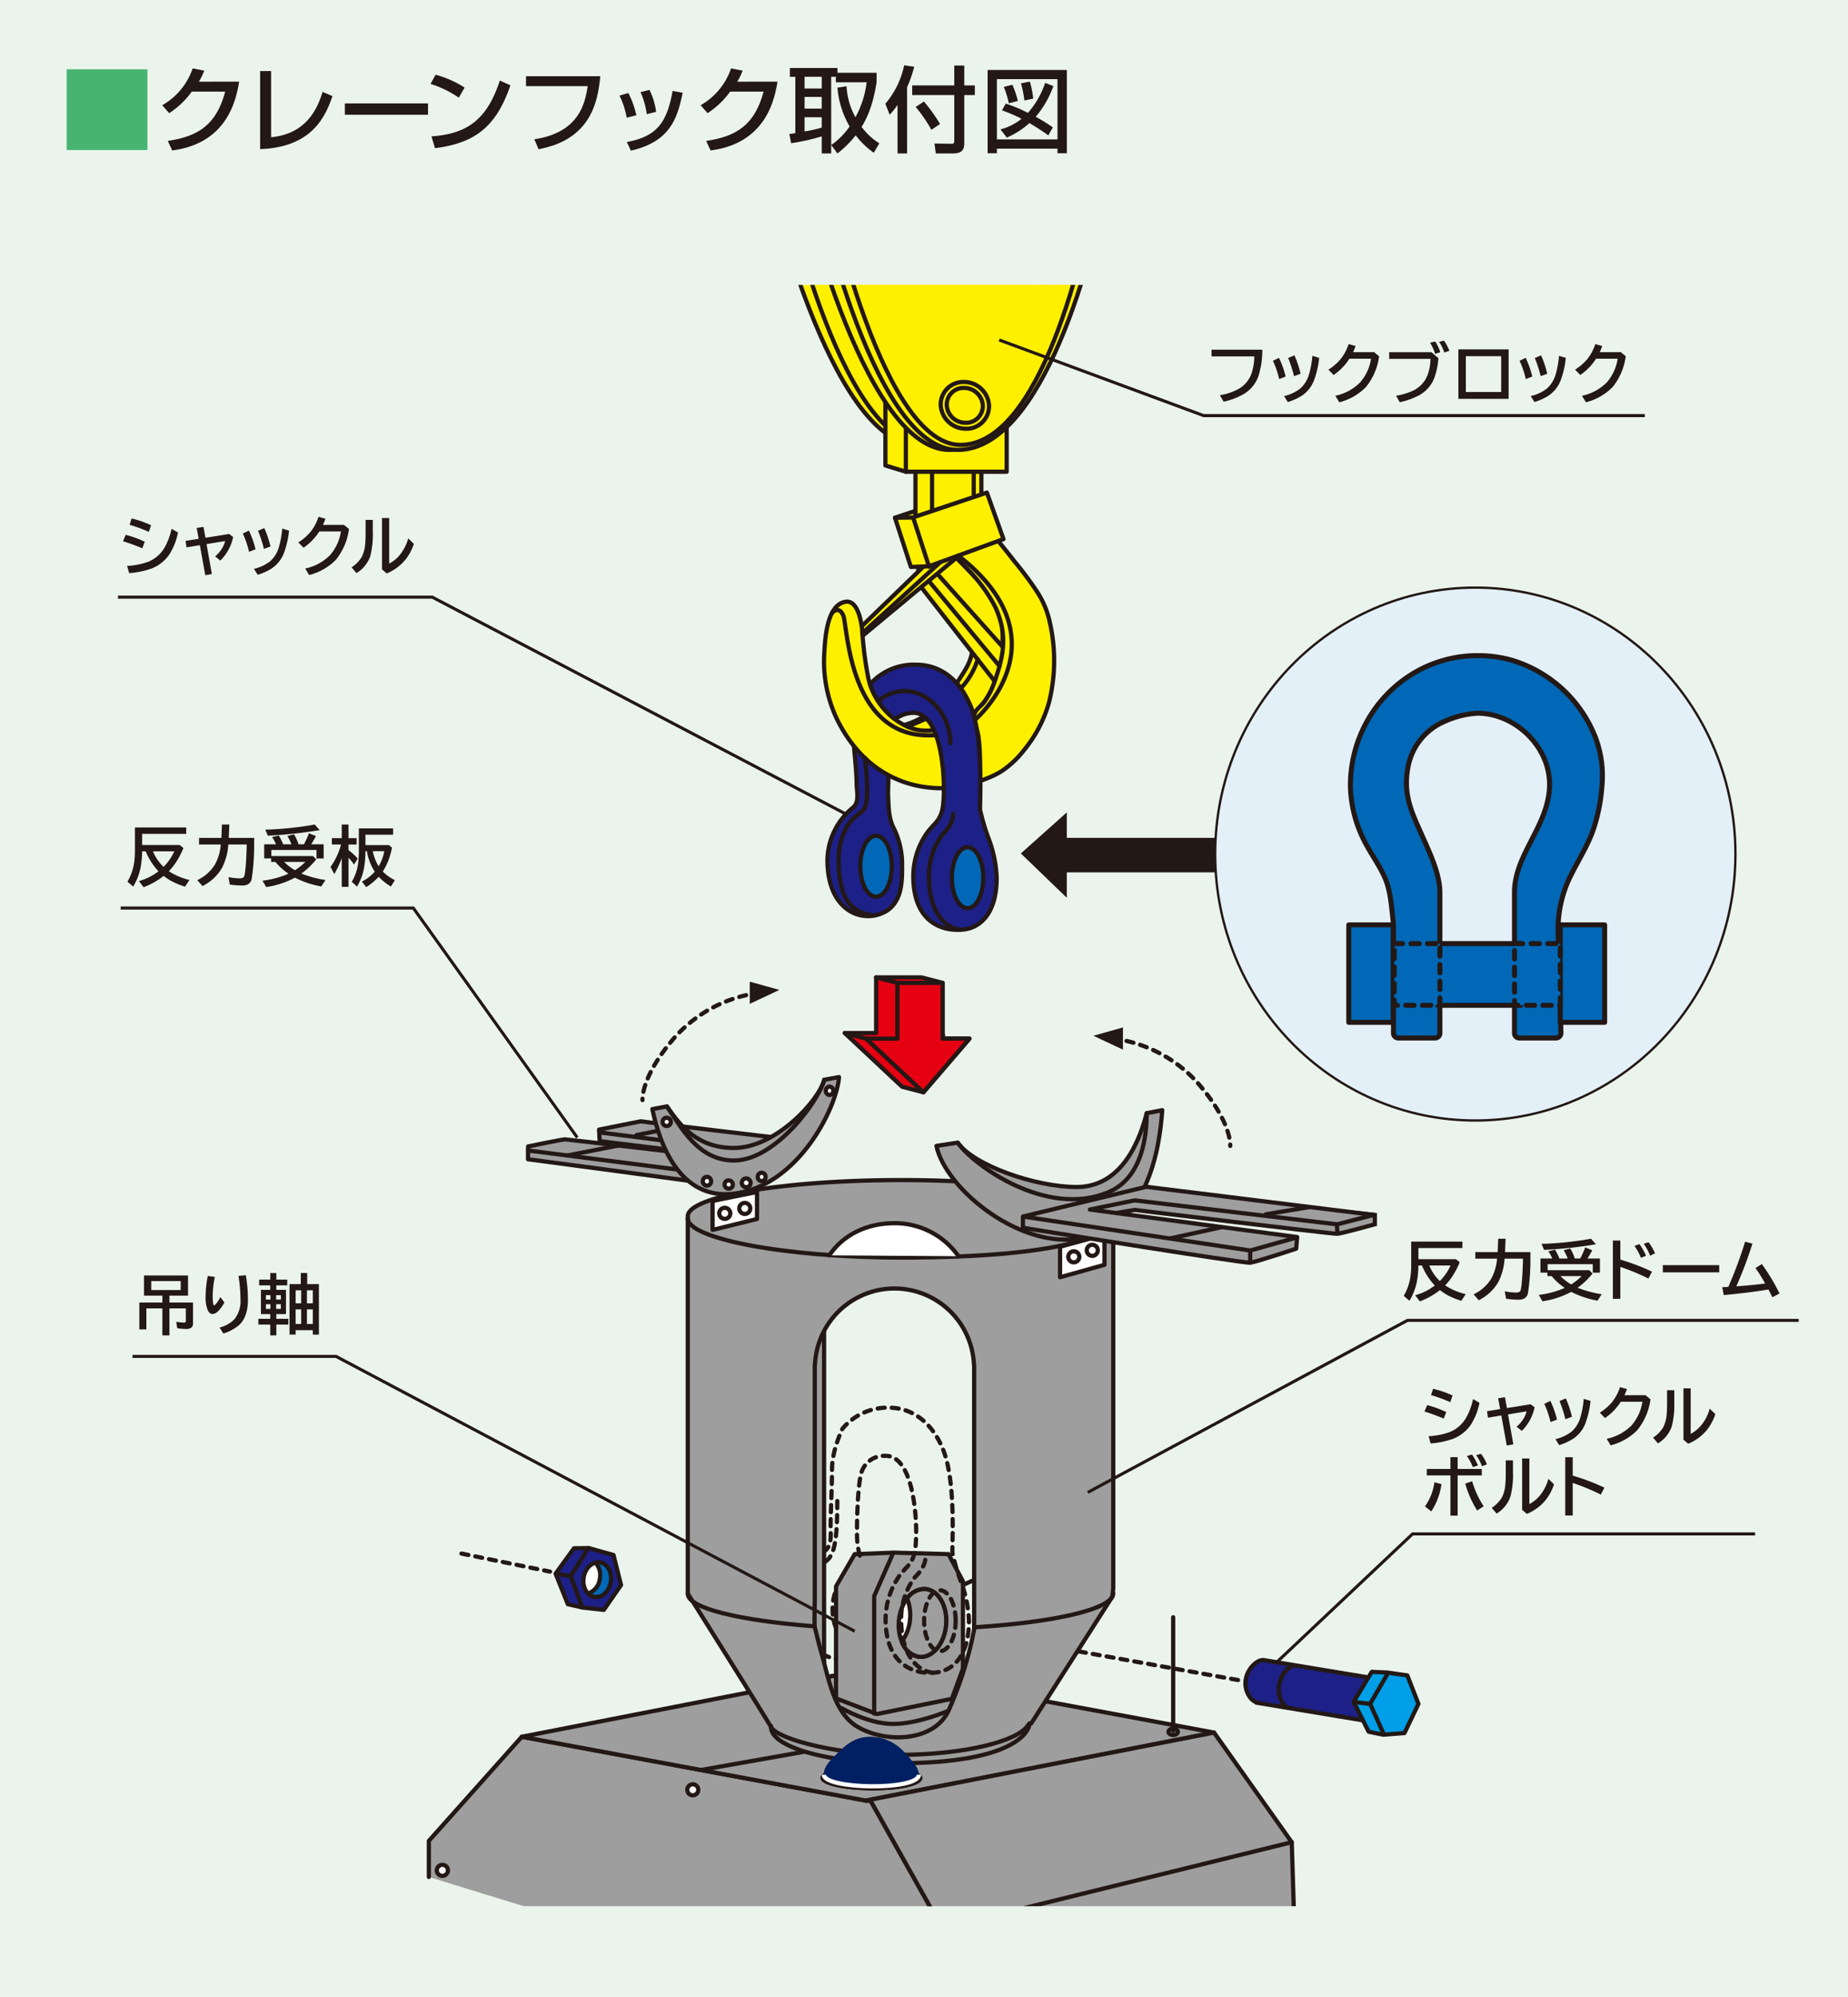 <svg xmlns="http://www.w3.org/2000/svg" xmlns:xlink="http://www.w3.org/1999/xlink" width="387.565" height="418.497" viewBox="0 0 387.565 418.497">
  <defs>
    <clipPath id="clip-path">
      <rect id="長方形_863" data-name="長方形 863" width="371.198" height="339.811" transform="translate(1074.873 823.641)" fill="none"/>
    </clipPath>
    <linearGradient id="linear-gradient" x1="-3.736" y1="-2.655" x2="-2.592" y2="-2.65" gradientUnits="objectBoundingBox">
      <stop offset="0" stop-color="#9e9e9f"/>
      <stop offset="0.5" stop-color="#fff"/>
      <stop offset="1" stop-color="#9e9e9f"/>
    </linearGradient>
    <linearGradient id="linear-gradient-2" x1="-0.243" y1="-4.284" x2="0.454" y2="-3.61" xlink:href="#linear-gradient"/>
    <linearGradient id="linear-gradient-3" x1="-0.275" y1="-9.298" x2="0.469" y2="-9.064" xlink:href="#linear-gradient"/>
    <linearGradient id="linear-gradient-4" x1="0.067" y1="-4.047" x2="-0.602" y2="-3.719" xlink:href="#linear-gradient"/>
    <linearGradient id="linear-gradient-5" x1="-0.353" y1="-1.563" x2="-0.02" y2="-1.557" xlink:href="#linear-gradient"/>
    <linearGradient id="linear-gradient-6" x1="-2.249" y1="-7.405" x2="-1.295" y2="-7.099" xlink:href="#linear-gradient"/>
    <linearGradient id="linear-gradient-7" x1="-0.904" y1="-24.739" x2="-0.183" y2="-24.739" xlink:href="#linear-gradient"/>
    <linearGradient id="linear-gradient-8" x1="-1.024" y1="-25.309" x2="-0.303" y2="-25.309" xlink:href="#linear-gradient"/>
    <linearGradient id="linear-gradient-9" x1="-2.9" y1="-19.438" x2="-2.159" y2="-19.438" gradientUnits="objectBoundingBox">
      <stop offset="0" stop-color="#009fe8"/>
      <stop offset="1" stop-color="#1d2087"/>
    </linearGradient>
    <linearGradient id="linear-gradient-10" x1="-8.909" y1="-35.548" x2="-7.7" y2="-34.443" gradientUnits="objectBoundingBox">
      <stop offset="0.005" stop-color="#0068b6"/>
      <stop offset="0.5" stop-color="#81c0e9"/>
      <stop offset="1" stop-color="#0068b6"/>
    </linearGradient>
    <linearGradient id="linear-gradient-11" x1="-2.363" y1="-20.036" x2="-2.4" y2="-19.056" xlink:href="#linear-gradient-9"/>
    <linearGradient id="linear-gradient-12" x1="-5.568" y1="-19.702" x2="-6.65" y2="-19.641" xlink:href="#linear-gradient-9"/>
    <linearGradient id="linear-gradient-13" x1="-3.484" y1="-4.873" x2="-2.75" y2="-4.873" gradientUnits="objectBoundingBox">
      <stop offset="0" stop-color="#fff000"/>
      <stop offset="0.5" stop-color="#fff23f"/>
      <stop offset="1" stop-color="#fff000"/>
    </linearGradient>
    <linearGradient id="linear-gradient-14" x1="-3.34" y1="-19.23" x2="-2.606" y2="-19.23" xlink:href="#linear-gradient-13"/>
    <linearGradient id="linear-gradient-15" x1="-4.455" y1="-14.549" x2="-3.714" y2="-14.549" xlink:href="#linear-gradient-13"/>
    <linearGradient id="linear-gradient-16" x1="-3.196" y1="-8.018" x2="-2.463" y2="-8.018" xlink:href="#linear-gradient-13"/>
    <linearGradient id="linear-gradient-17" x1="-2.797" y1="-9.495" x2="-2.066" y2="-9.495" xlink:href="#linear-gradient-13"/>
    <linearGradient id="linear-gradient-18" x1="-3.589" y1="-4.823" x2="-2.852" y2="-4.823" xlink:href="#linear-gradient-9"/>
    <linearGradient id="linear-gradient-19" x1="-1.908" y1="-4.736" x2="-1.183" y2="-4.736" xlink:href="#linear-gradient-13"/>
    <linearGradient id="linear-gradient-20" x1="-8.376" y1="-15.798" x2="-8.376" y2="-16.908" xlink:href="#linear-gradient-10"/>
    <linearGradient id="linear-gradient-21" x1="-2.916" y1="-3.33" x2="-2.186" y2="-3.33" xlink:href="#linear-gradient-13"/>
    <linearGradient id="linear-gradient-22" x1="-2.215" y1="-3.296" x2="-1.488" y2="-3.296" xlink:href="#linear-gradient-9"/>
    <linearGradient id="linear-gradient-23" x1="-9.224" y1="-15.849" x2="-9.224" y2="-16.958" xlink:href="#linear-gradient-10"/>
    <linearGradient id="linear-gradient-24" x1="-2.651" y1="-11.998" x2="-1.921" y2="-11.998" xlink:href="#linear-gradient-13"/>
    <linearGradient id="linear-gradient-25" x1="-18.343" y1="-18.438" x2="-17.57" y2="-18.438" xlink:href="#linear-gradient-13"/>
    <linearGradient id="linear-gradient-26" x1="-2.349" y1="-12.14" x2="-1.622" y2="-12.14" xlink:href="#linear-gradient-13"/>
    <linearGradient id="linear-gradient-27" x1="-3.558" y1="-12.856" x2="-2.834" y2="-12.856" xlink:href="#linear-gradient-13"/>
    <linearGradient id="linear-gradient-28" x1="-4.192" y1="-10.71" x2="-3.467" y2="-10.71" xlink:href="#linear-gradient-13"/>
    <linearGradient id="linear-gradient-29" x1="-1.222" y1="-9.13" x2="-0.43" y2="-8.836" xlink:href="#linear-gradient"/>
    <linearGradient id="linear-gradient-30" x1="-1.368" y1="-8.354" x2="-0.568" y2="-8.029" xlink:href="#linear-gradient"/>
    <linearGradient id="linear-gradient-31" x1="-1.201" y1="-26.186" x2="-0.478" y2="-26.186" xlink:href="#linear-gradient"/>
    <linearGradient id="linear-gradient-32" x1="-0.956" y1="-14.308" x2="-0.176" y2="-14.472" xlink:href="#linear-gradient"/>
    <linearGradient id="linear-gradient-33" x1="-24.502" y1="-30.414" x2="-24.792" y2="-29.114" xlink:href="#linear-gradient-9"/>
    <linearGradient id="linear-gradient-34" x1="-0.767" y1="-15.453" x2="-0.241" y2="-14.251" xlink:href="#linear-gradient"/>
    <radialGradient id="radial-gradient" cx="0.48" cy="0.465" r="0.767" gradientTransform="translate(-1.175) scale(0.519 1)" gradientUnits="objectBoundingBox">
      <stop offset="0.005" stop-color="#cec8e3"/>
      <stop offset="0.041" stop-color="#bebbd9"/>
      <stop offset="0.173" stop-color="#8c92ba"/>
      <stop offset="0.308" stop-color="#616f9f"/>
      <stop offset="0.443" stop-color="#3e5289"/>
      <stop offset="0.58" stop-color="#223c78"/>
      <stop offset="0.717" stop-color="#0f2c6c"/>
      <stop offset="0.856" stop-color="#032365"/>
      <stop offset="1" stop-color="#002063"/>
    </radialGradient>
  </defs>
  <g id="グループ_1927" data-name="グループ 1927" transform="translate(-1062.347 -763.914)">
    <rect id="長方形_853" data-name="長方形 853" width="387.565" height="418.497" transform="translate(1062.347 763.914)" fill="#ebf4ec"/>
    <g id="グループ_1819" data-name="グループ 1819">
      <g id="グループ_1818" data-name="グループ 1818">
        <g id="グループ_1817" data-name="グループ 1817">
          <g id="グループ_1816" data-name="グループ 1816">
            <path id="パス_53789" data-name="パス 53789" d="M1093.26,778.438v16.93h-16.93v-16.93Z" fill="#47b472"/>
            <path id="パス_53790" data-name="パス 53790" d="M1112.5,781.031c-.57,3.3-2.18,12.9-14.042,14.416l-.923-2c6.4-.942,10.173-3.377,12.038-10.33h-7.01a17.535,17.535,0,0,1-4.734,4.517l-1.453-1.669a14.092,14.092,0,0,0,6.383-7.718l2.416.47a11.524,11.524,0,0,1-1.121,2.318Z" fill="#231815"/>
            <path id="パス_53791" data-name="パス 53791" d="M1119.2,792.677c7.385-.687,9.722-5.95,10.8-9.506l2.082.9c-1.374,3.831-3.967,10.724-15.182,11.1V778.811h2.3Z" fill="#231815"/>
            <path id="パス_53792" data-name="パス 53792" d="M1152.111,785.587v2.377h-17.44v-2.377Z" fill="#231815"/>
            <path id="パス_53793" data-name="パス 53793" d="M1158.572,784.389a21.993,21.993,0,0,0-5.932-2.888l1.06-1.923a21.657,21.657,0,0,1,6.089,2.691Zm-5.736,8.112c7.346-.532,11.608-3.358,14.337-11.706l2.221,1c-2.889,8.386-7.13,12.1-15.831,13.178Z" fill="#231815"/>
            <path id="パス_53794" data-name="パス 53794" d="M1188.238,779.891c-.51,5.715-2.22,13.316-12.943,15.3l-.883-2.082c9.526-1.452,10.626-7.659,11.194-11.136h-12.942v-2.082Z" fill="#231815"/>
            <path id="パス_53795" data-name="パス 53795" d="M1193.784,788.573a17.691,17.691,0,0,0-1.512-4.616l1.846-.55a18.892,18.892,0,0,1,1.689,4.674Zm.02,5.106c6.244-1.159,8.386-3.968,9.6-10.7l2.121.374c-1.042,4.771-2.24,10.192-10.862,12.136Zm4.183-5.834a16.993,16.993,0,0,0-1.3-4.615l1.867-.472a14.15,14.15,0,0,1,1.393,4.6Z" fill="#231815"/>
            <path id="パス_53796" data-name="パス 53796" d="M1225.408,781.031c-.57,3.3-2.18,12.9-14.041,14.416l-.923-2c6.4-.942,10.172-3.377,12.038-10.33h-7.011a17.535,17.535,0,0,1-4.734,4.517l-1.452-1.669a14.092,14.092,0,0,0,6.382-7.718l2.416.47a11.507,11.507,0,0,1-1.12,2.318Z" fill="#231815"/>
            <path id="パス_53797" data-name="パス 53797" d="M1239.885,781.992a15.12,15.12,0,0,0,1.866,6.5,20.619,20.619,0,0,0,2.358-7.327h-6.463V780.01h-.981v16.064h-1.984V792.5a44.531,44.531,0,0,1-6.423,1.433l-.372-1.944a12.527,12.527,0,0,0,1.257-.176v-11.8H1228v-1.846h9.977v1h8.209v2c-.863,5.519-2.375,8.073-3.141,9.35a13.728,13.728,0,0,0,3.711,3.437l-1.159,1.984a17.449,17.449,0,0,1-3.79-3.654,22.274,22.274,0,0,1-3.83,3.79l-1.3-1.767a15.086,15.086,0,0,0,3.85-3.888,19.311,19.311,0,0,1-2.554-8.131Zm-8.8-1.982v2.454h3.594V780.01Zm0,4.222v2.454h3.594v-2.454Zm3.594,4.262h-3.594v2.965a27.382,27.382,0,0,0,3.594-.8Z" fill="#231815"/>
            <path id="パス_53798" data-name="パス 53798" d="M1250.576,785.9a13.981,13.981,0,0,1-1.65,2.063l-.9-2.3a18.25,18.25,0,0,0,3.948-8.071l2.1.315a25.459,25.459,0,0,1-1.491,4.281v13.884h-2Zm11.9-8.248h2.1v4.163h2.218v2.022h-2.218v10.156c0,1.412-.649,2.08-2.338,2.08h-3.633l-.276-2.08,3.635.058c.47,0,.51-.334.51-.57v-9.644h-8.818v-2.022h8.818Zm-6.363,7.542a33.82,33.82,0,0,1,3.377,4.713l-1.806,1.217a30.8,30.8,0,0,0-3.3-4.792Z" fill="#231815"/>
            <path id="パス_53799" data-name="パス 53799" d="M1269.473,778.576h16.615v17.46h-1.963v-.964h-12.708v.964h-1.944Zm1.944,1.925v12.627h12.708V780.5Zm.747,10.526a11.51,11.51,0,0,0,4.419-2.218,33.722,33.722,0,0,0-4.1-1.768l.785-1.414a31.077,31.077,0,0,1,4.656,1.944,18.374,18.374,0,0,0,3.613-6.285l1.727.668a20.4,20.4,0,0,1-3.711,6.442,31.5,31.5,0,0,1,3.594,2.219l-.942,1.669c-.982-.687-2.278-1.591-3.968-2.573a17.7,17.7,0,0,1-4.733,3.045Zm2.494-9.348a18.762,18.762,0,0,1,1.159,3.4l-1.905.491a19.168,19.168,0,0,0-1.042-3.437Zm3.673-.667a20,20,0,0,1,.707,3.573l-1.866.393a20.318,20.318,0,0,0-.708-3.594Z" fill="#231815"/>
          </g>
        </g>
      </g>
    </g>
    <g id="グループ_1911" data-name="グループ 1911">
      <g id="グループ_1910" data-name="グループ 1910" clip-path="url(#clip-path)">
        <g id="グループ_1909" data-name="グループ 1909">
          <path id="パス_54546" data-name="パス 54546" d="M1235.172,1032.542v79.9l-12.125-2.065-2.535-77.836Z" stroke="#231815" stroke-linecap="round" stroke-linejoin="round" stroke-width="0.885" fill="url(#linear-gradient)"/>
          <g id="グループ_1871" data-name="グループ 1871">
            <g id="グループ_1870" data-name="グループ 1870">
              <path id="パス_54547" data-name="パス 54547" d="M1426.306,942.923c0,30.847-24.43,55.848-54.554,55.848s-54.559-25-54.559-55.848c0-30.832,24.435-55.847,54.559-55.847S1426.306,912.091,1426.306,942.923Z" fill="#e4f0f8" stroke="#231815" stroke-linecap="round" stroke-linejoin="round" stroke-width="0.491"/>
              <g id="グループ_1869" data-name="グループ 1869">
                <path id="パス_54548" data-name="パス 54548" d="M1398.314,928.616a22.851,22.851,0,0,0-1.3-9.951,27.187,27.187,0,0,0-17.947-16.465,26.3,26.3,0,0,0-6.868-.867c-14.707,0-26.646,12.2-26.646,27.283a26.6,26.6,0,0,0,2.728,11.17c1.3,2.672,3.069,5.037,4.338,7.729,1.33,2.846,1.468,5.779,1.835,8.85a19.715,19.715,0,0,1,.133,2.055v22.026a1.011,1.011,0,0,0,1,1.033h7.739a1.016,1.016,0,0,0,1-1.033V951.062c0-4.135-2.271-8.651-3.906-12.385-2.037-4.571-3.929-8.371-2.733-14.243a12.934,12.934,0,0,1,7.67-9.337,19.4,19.4,0,0,1,6.838-1.693c8.037,0,15.612,7.274,15.107,15.745-.5,8.162-7.338,14.008-7.338,21.815v29.482a1.011,1.011,0,0,0,1,1.033h7.713a1.043,1.043,0,0,0,1.032-1.033s-.6-21.053-.6-21.079a25.354,25.354,0,0,1,2.068-10.687c1.762-3.921,4.235-7.39,5.534-11.534A37.7,37.7,0,0,0,1398.314,928.616Z" fill="#0068b6" stroke="#231815" stroke-linecap="round" stroke-linejoin="round" stroke-width="1.047"/>
                <rect id="長方形_858" data-name="長方形 858" width="9.31" height="20.433" transform="translate(1345.213 957.766)" fill="#0068b6" stroke="#231815" stroke-linecap="round" stroke-linejoin="round" stroke-width="1.047"/>
                <rect id="長方形_859" data-name="長方形 859" width="9.306" height="20.433" transform="translate(1389.574 957.766)" fill="#0068b6" stroke="#231815" stroke-linecap="round" stroke-linejoin="round" stroke-width="1.047"/>
                <rect id="長方形_860" data-name="長方形 860" width="17.481" height="12.939" transform="translate(1363.822 961.693)" fill="#0068b6" stroke="#231815" stroke-linecap="round" stroke-linejoin="round" stroke-width="1.047"/>
                <rect id="長方形_861" data-name="長方形 861" width="9.608" height="12.939" transform="translate(1379.965 961.693)" fill="#0068b6" stroke="#231815" stroke-linecap="round" stroke-linejoin="round" stroke-width="1.047" stroke-dasharray="1.745"/>
                <rect id="長方形_862" data-name="長方形 862" width="9.574" height="12.939" transform="translate(1354.753 961.693)" fill="#0068b6" stroke="#231815" stroke-linecap="round" stroke-linejoin="round" stroke-width="1.047" stroke-dasharray="1.745"/>
              </g>
            </g>
            <path id="パス_54549" data-name="パス 54549" d="M1317.193,939.523h-31.112v-5.335l-9.64,8.607,9.64,9.3V946.76h31.112Z" fill="#231815"/>
          </g>
          <g id="グループ_1872" data-name="グループ 1872">
            <path id="パス_54550" data-name="パス 54550" d="M1221.725,971.991a28.69,28.69,0,0,0-17.654,9.11c-7.374,8.348-6.982,13.379-6.982,13.379" fill="none" stroke="#231815" stroke-linecap="round" stroke-linejoin="round" stroke-width="0.885" stroke-dasharray="1.474"/>
            <path id="パス_54551" data-name="パス 54551" d="M1219.587,969.669v4.651l6.213-2.919Z" fill="#231815"/>
          </g>
          <g id="グループ_1876" data-name="グループ 1876">
            <g id="グループ_1873" data-name="グループ 1873">
              <path id="パス_54552" data-name="パス 54552" d="M1152.288,1157.327v-7.567l19.489-21.819,72.153,13.379h.989l15.019,26.762v22.413" stroke="#231815" stroke-linecap="round" stroke-linejoin="round" stroke-width="0.885" fill="url(#linear-gradient-2)"/>
              <path id="パス_54553" data-name="パス 54553" d="M1244.8,1113.672l-73.025,14.268,72.153,13.379,73.025-14.259Z" stroke="#231815" stroke-linecap="round" stroke-linejoin="round" stroke-width="0.885" fill="url(#linear-gradient-3)"/>
              <path id="パス_54554" data-name="パス 54554" d="M1208.792,1139.059a1.152,1.152,0,1,1-1.151-1.155A1.149,1.149,0,0,1,1208.792,1139.059Z" fill="#fff" stroke="#231815" stroke-linecap="round" stroke-linejoin="round" stroke-width="0.885"/>
              <path id="パス_54555" data-name="パス 54555" d="M1156.285,1155.936a1.161,1.161,0,1,1-1.156-1.155A1.159,1.159,0,0,1,1156.285,1155.936Z" fill="#fff" stroke="#231815" stroke-linecap="round" stroke-linejoin="round" stroke-width="0.885"/>
              <path id="パス_54556" data-name="パス 54556" d="M1281.8,1120.545l-37-6.873-25.408,4.97" fill="none" stroke="#231815" stroke-linecap="round" stroke-linejoin="round" stroke-width="0.885"/>
              <path id="パス_54557" data-name="パス 54557" d="M1334.011,1174.281l-.757-24.238-16.3-22.983-73.025,14.259h.989l15.019,26.762v22.413" stroke="#231815" stroke-linecap="round" stroke-linejoin="round" stroke-width="0.885" fill="url(#linear-gradient-4)"/>
              <line id="線_13981" data-name="線 13981" y1="3.782" x2="21.391" transform="translate(1209.309 1131.13)" fill="none" stroke="#231815" stroke-linecap="round" stroke-linejoin="round" stroke-width="0.885"/>
            </g>
            <g id="グループ_1874" data-name="グループ 1874">
              <path id="パス_54558" data-name="パス 54558" d="M1295.82,1018.838v-.079h-.022c-.272-4.147-20.03-7.5-44.4-7.5s-44.529,3.354-44.806,7.5h0v79.172s17.451,27.723,17.451,27.984c0,4.183,11.985,7.579,26.767,7.567,26.862-.021,27.546-8.086,27.448-8.358h.372l16.995-26.55.194-1.659v-78.077Zm-29.174,86.559a76.688,76.688,0,0,1-5.383,17.092c-2.995,6.418-12.979,6.905-19.009,3.4-5.164-3.012-6.137-10.491-7.706-15.742-.074-.221-1.389-5.3-1.325-5.3-.108,0,0-5.493,0-5.673V1049.96h.041a16.685,16.685,0,0,1,33.34,0h.042Z" stroke="#231815" stroke-linecap="round" stroke-linejoin="round" stroke-width="0.885" fill="url(#linear-gradient-5)"/>
              <path id="パス_54559" data-name="パス 54559" d="M1237.682,1119.9l8.576,3.275,15.707-3.189,2.329-6.318v-18.323l-3.032-5.681-11.437-.321-8.226.321-3.918,6.747Z" stroke="#231815" stroke-linecap="round" stroke-linejoin="round" stroke-width="0.885" fill="url(#linear-gradient-6)"/>
              <path id="パス_54560" data-name="パス 54560" d="M1260.751,1104.523c-.345,3.925-2.848,6.9-5.574,6.667-2.742-.242-4.665-3.617-4.322-7.542s2.843-6.9,5.576-6.669S1261.089,1100.59,1260.751,1104.523Z" fill="#fff" stroke="#231815" stroke-linecap="round" stroke-linejoin="round" stroke-width="0.885"/>
              <path id="パス_54561" data-name="パス 54561" d="M1256.431,1096.979a4.5,4.5,0,0,0-3.845,1.981,9.342,9.342,0,0,1,.618,4.324,8.968,8.968,0,0,1-1.744,4.7,4.73,4.73,0,0,0,3.717,3.2c2.726.234,5.229-2.742,5.574-6.667S1259.167,1097.227,1256.431,1096.979Z" fill="#9e9e9f" stroke="#231815" stroke-linecap="round" stroke-linejoin="round" stroke-width="0.885"/>
              <path id="パス_54562" data-name="パス 54562" d="M1211.785,1015.632v6.07l9.321-2.286v-5.664Z" fill="#fff" stroke="#231815" stroke-linecap="round" stroke-linejoin="round" stroke-width="0.885"/>
              <path id="パス_54563" data-name="パス 54563" d="M1284.665,1025.235v6.391l9.316-2.609v-6.327Z" fill="#fff" stroke="#231815" stroke-linecap="round" stroke-linejoin="round" stroke-width="0.885"/>
              <path id="パス_54564" data-name="パス 54564" d="M1288.7,1027.345a1.155,1.155,0,1,1-1.154-1.155A1.149,1.149,0,0,1,1288.7,1027.345Z" fill="#fff" stroke="#231815" stroke-linecap="round" stroke-linejoin="round" stroke-width="0.885"/>
              <path id="パス_54565" data-name="パス 54565" d="M1292.577,1025.982a1.157,1.157,0,1,1-1.151-1.155A1.152,1.152,0,0,1,1292.577,1025.982Z" fill="#fff" stroke="#231815" stroke-linecap="round" stroke-linejoin="round" stroke-width="0.885"/>
              <path id="パス_54566" data-name="パス 54566" d="M1215.507,1018.225a1.159,1.159,0,1,1-1.166-1.154A1.16,1.16,0,0,1,1215.507,1018.225Z" fill="#fff" stroke="#231815" stroke-linecap="round" stroke-linejoin="round" stroke-width="0.885"/>
              <path id="パス_54567" data-name="パス 54567" d="M1219.7,1017.2a1.155,1.155,0,1,1-1.154-1.154A1.154,1.154,0,0,1,1219.7,1017.2Z" fill="#fff" stroke="#231815" stroke-linecap="round" stroke-linejoin="round" stroke-width="0.885"/>
              <path id="パス_54568" data-name="パス 54568" d="M1232.75,1104.757c-15.213-1.195-26.157-3.747-26.157-6.8" fill="none" stroke="#231815" stroke-linecap="round" stroke-linejoin="round" stroke-width="0.885"/>
              <path id="パス_54569" data-name="パス 54569" d="M1295.82,1097.869c0,3.269-12.095,6.057-29.066,7.123" fill="none" stroke="#231815" stroke-linecap="round" stroke-linejoin="round" stroke-width="0.885"/>
              <path id="パス_54570" data-name="パス 54570" d="M1288.789,1024c-7.611,2.328-20.718,3.5-37.39,3.5-24.526,0-44.806-4-44.806-8.185" fill="none" stroke="#231815" stroke-linecap="round" stroke-linejoin="round" stroke-width="0.885"/>
              <path id="パス_54571" data-name="パス 54571" d="M1236.276,1027.031c2.949-4.362,7.952-6.733,13.617-6.733a16.319,16.319,0,0,1,13.466,6.916" fill="#fff" stroke="#231815" stroke-linecap="round" stroke-linejoin="round" stroke-width="0.885"/>
              <path id="パス_54572" data-name="パス 54572" d="M1245.683,1123.089v-24.637l3.864-8.76" fill="none" stroke="#231815" stroke-linecap="round" stroke-linejoin="round" stroke-width="0.885"/>
              <line id="線_13982" data-name="線 13982" y1="0.875" x2="1.947" transform="translate(1264.295 1095.248)" fill="none" stroke="#231815" stroke-linecap="round" stroke-linejoin="round" stroke-width="0.885" stroke-dasharray="2.949"/>
              <path id="パス_54573" data-name="パス 54573" d="M1261.263,1122.489s-6.372,2.763-11.61,2.763-10.788-3.3-10.788-3.3" fill="none" stroke="#231815" stroke-linecap="round" stroke-linejoin="round" stroke-width="0.885"/>
              <path id="パス_54574" data-name="パス 54574" d="M1277.972,1125.459c-2.182,3.569-13.934,6.268-27.161,6.268-14.782,0-26.767-3.975-26.767-6.046" fill="none" stroke="#231815" stroke-linecap="round" stroke-linejoin="round" stroke-width="0.885"/>
            </g>
            <g id="グループ_1875" data-name="グループ 1875">
              <path id="パス_54575" data-name="パス 54575" d="M1255.768,1136.574c0,3.635-21.35,3.312-21.35,0C1234.418,1133.047,1255.768,1133.345,1255.768,1136.574Z" fill="#231815"/>
              <path id="パス_54576" data-name="パス 54576" d="M1255.062,1135.89c0,3.4-19.936,3.1-19.936,0,0-1.765,1.5-3.114,2.644-4.255,2.346-2.371,4.279-3.866,7.739-3.632,4.168.277,6.585,2.99,8.515,5.58A4.151,4.151,0,0,1,1255.062,1135.89Z" fill="#231815"/>
            </g>
          </g>
          <g id="グループ_1877" data-name="グループ 1877">
            <path id="パス_54577" data-name="パス 54577" d="M1295.712,981.592a28.652,28.652,0,0,1,17.655,9.119c7.371,8.343,6.989,13.382,6.989,13.382" fill="none" stroke="#231815" stroke-linecap="round" stroke-linejoin="round" stroke-width="0.885" stroke-dasharray="1.474"/>
            <path id="パス_54578" data-name="パス 54578" d="M1297.852,979.264v4.658l-6.2-2.913Z" fill="#231815"/>
          </g>
          <g id="グループ_1880" data-name="グループ 1880">
            <g id="グループ_1879" data-name="グループ 1879">
              <g id="グループ_1878" data-name="グループ 1878">
                <path id="パス_54579" data-name="パス 54579" d="M1207.362,1009.055s5.064,3.315,2.821,2.856c-1.452-.311-37.1-5.014-37.1-5.014l.022-2.692s7.2-1.481,7.729-1.481,34.407,4.024,34.407,4.024Z" stroke="#231815" stroke-linecap="round" stroke-linejoin="round" stroke-width="0.885" fill="url(#linear-gradient-7)"/>
                <path id="パス_54580" data-name="パス 54580" d="M1187.986,1000.678l.12,2.415,39.024,4.829,2.265-5.051s-28.937-3.4-32.661-3.932Z" stroke="#231815" stroke-linecap="round" stroke-linejoin="round" stroke-width="0.885" fill="url(#linear-gradient-8)"/>
                <line id="線_13983" data-name="線 13983" x1="12.147" y2="2.371" transform="translate(1181.217 1003.757)" fill="none" stroke="#231815" stroke-linecap="round" stroke-linejoin="round" stroke-width="0.885"/>
                <line id="線_13984" data-name="線 13984" x1="39.749" y1="5.066" transform="translate(1173.104 1005.059)" fill="none" stroke="#231815" stroke-linecap="round" stroke-linejoin="round" stroke-width="0.885"/>
                <line id="線_13985" data-name="線 13985" x1="39.829" y1="5.061" transform="translate(1188.02 1001.257)" fill="none" stroke="#231815" stroke-linecap="round" stroke-linejoin="round" stroke-width="0.885"/>
                <line id="線_13986" data-name="線 13986" y1="1.681" x2="8.508" transform="translate(1195.849 1000.144)" fill="none" stroke="#231815" stroke-linecap="round" stroke-linejoin="round" stroke-width="0.885"/>
              </g>
            </g>
          </g>
          <g id="グループ_1881" data-name="グループ 1881">
            <path id="パス_54581" data-name="パス 54581" d="M1184.538,1100.849l-3.1-.69-2.566-6.407,3.854-5.32,3.137-.03,5.148,1.439,1.58,6.3-3.612,5.208Z" stroke="#231815" stroke-linecap="round" stroke-linejoin="round" stroke-width="0.885" fill="url(#linear-gradient-9)"/>
            <path id="パス_54582" data-name="パス 54582" d="M1190.45,1095.461c.313-1.987-.7-3.812-2.283-4.058-1.557-.256-3.095,1.151-3.414,3.154s.7,3.812,2.263,4.064C1188.6,1098.874,1190.122,1097.462,1190.45,1095.461Z" fill="#fff" stroke="#231815" stroke-linecap="round" stroke-linejoin="round" stroke-width="0.885"/>
            <path id="パス_54583" data-name="パス 54583" d="M1188.167,1091.4a1.979,1.979,0,0,0-.925.057,3.891,3.891,0,0,1,.906,3.353,3.7,3.7,0,0,1-2.457,3.1,2.406,2.406,0,0,0,1.325.709c1.582.253,3.106-1.159,3.434-3.16C1190.763,1093.474,1189.749,1091.649,1188.167,1091.4Z" stroke="#231815" stroke-linecap="round" stroke-linejoin="round" stroke-width="0.885" fill="url(#linear-gradient-10)"/>
            <line id="線_13987" data-name="線 13987" x1="2.765" y1="0.45" transform="translate(1179.192 1093.814)" fill="none" stroke="#231815" stroke-linecap="round" stroke-linejoin="round" stroke-width="0.885"/>
            <path id="パス_54584" data-name="パス 54584" d="M1184.474,1100.839l-2.437-6.575,3.7-5.876" fill="none" stroke="#231815" stroke-linecap="round" stroke-linejoin="round" stroke-width="0.885"/>
          </g>
          <g id="グループ_1882" data-name="グループ 1882">
            <path id="パス_54585" data-name="パス 54585" d="M1327.23,1111.846l-.015.071c-.024,0-.024-.02-.041-.02-1.049-.158-3.209,1.666-3.578,4.082s1.163,4.5,2.206,4.671h.022l-.022.137,25.947,4.3,1.43-8.941Z" stroke="#231815" stroke-linecap="round" stroke-linejoin="round" stroke-width="0.885" fill="url(#linear-gradient-11)"/>
            <path id="パス_54586" data-name="パス 54586" d="M1352.432,1127.51l-3.054-.631-3.142-6.27,3.8-6.275,3.267.149,4.188.6,2.331,5.963-2.927,6.111Z" stroke="#231815" stroke-linecap="round" stroke-linejoin="round" stroke-width="0.885" fill="url(#linear-gradient-12)"/>
            <line id="線_13988" data-name="線 13988" x1="3.054" y1="0.372" transform="translate(1346.576 1120.673)" fill="none" stroke="#231815" stroke-linecap="round" stroke-linejoin="round" stroke-width="0.885"/>
            <path id="パス_54587" data-name="パス 54587" d="M1352.6,1127.489l-2.909-6.444,3.571-6.156" fill="none" stroke="#231815" stroke-linecap="round" stroke-linejoin="round" stroke-width="0.885"/>
          </g>
          <g id="グループ_1884" data-name="グループ 1884">
            <g id="グループ_1883" data-name="グループ 1883">
              <path id="パス_54588" data-name="パス 54588" d="M1265.664,981.615h-5.456l-.167-1.176V969.925l-4.45-1.153h-9.5v11.667h-6.58l12.031,11.257,4.464,1.16Z" fill="#e50012" stroke="#231815" stroke-linecap="round" stroke-linejoin="round" stroke-width="0.885"/>
              <path id="パス_54589" data-name="パス 54589" d="M1260.041,981.615V969.925h-9.487v11.691h-6.58L1256,992.856l9.661-11.241Z" fill="#e50012" stroke="#231815" stroke-linecap="round" stroke-linejoin="round" stroke-width="0.885"/>
              <line id="線_13989" data-name="線 13989" x2="4.467" y2="1.153" transform="translate(1246.087 968.772)" fill="#e50012" stroke="#231815" stroke-linecap="round" stroke-linejoin="round" stroke-width="0.885"/>
            </g>
            <line id="線_13990" data-name="線 13990" x2="4.467" y2="1.176" transform="translate(1239.507 980.439)" fill="#e50012" stroke="#231815" stroke-linecap="round" stroke-linejoin="round" stroke-width="0.885"/>
          </g>
          <g id="グループ_1890" data-name="グループ 1890">
            <path id="パス_54590" data-name="パス 54590" d="M1223.136,799.721s13.079,57.488,31.728,57.488c17.916,0,27.883-39.779,31.123-57.488" fill="#fff000" stroke="#231815" stroke-width="0.885"/>
            <path id="パス_54591" data-name="パス 54591" d="M1226.194,799.721s11.75,57.488,30.389,57.488c17.929,0,28.55-39.779,31.8-57.488" fill="#fff000" stroke="#231815" stroke-width="0.885"/>
            <path id="パス_54592" data-name="パス 54592" d="M1258.028,912.9s-4.971,3.5-8.179,3.214,6.413,4.671,6.413,4.671l7.007-.875Z" fill="#fff000" stroke="#231815" stroke-linecap="round" stroke-linejoin="round" stroke-width="0.885"/>
            <path id="パス_54593" data-name="パス 54593" d="M1271.157,889.886a34.646,34.646,0,0,0-4.639-5.385c-1.6-1.686-3.249-3.338-4.917-4.977l3.526-1.948-1.621-1.395-8.591,7.124c.191-.155,3.5,2.364,3.823,2.608,4.19,3.12,7.844,7.9,7.631,13.371a10.606,10.606,0,0,1-1.6,5.029c-.413.742-1.753,2.756-1.753,2.756a24.161,24.161,0,0,1,3.482,6.429,15.647,15.647,0,0,0,3.982-5.467,28.446,28.446,0,0,0,1.786-15.322A8.931,8.931,0,0,0,1271.157,889.886Z" stroke="#231815" stroke-linecap="round" stroke-linejoin="round" stroke-width="0.885" fill="url(#linear-gradient-13)"/>
            <g id="グループ_1887" data-name="グループ 1887">
              <g id="グループ_1885" data-name="グループ 1885">
                <path id="パス_54594" data-name="パス 54594" d="M1250.042,872.428l15.536-5.221,2.525,7.573-15.22,2.258Z" stroke="#231815" stroke-linecap="round" stroke-linejoin="round" stroke-width="0.885" fill="url(#linear-gradient-14)"/>
                <path id="パス_54595" data-name="パス 54595" d="M1254.34,874V861.2h13.819v8.277Z" stroke="#231815" stroke-linecap="round" stroke-linejoin="round" stroke-width="0.885" fill="url(#linear-gradient-15)"/>
                <path id="パス_54596" data-name="パス 54596" d="M1255.077,886.376l3.191-2.908,16.138,18.025-3.2,5.528Z" stroke="#231815" stroke-linecap="round" stroke-linejoin="round" stroke-width="0.885" fill="url(#linear-gradient-16)"/>
                <path id="パス_54597" data-name="パス 54597" d="M1242.262,898l20.765-17.258-2.319-2.608-18.445,17.823Z" stroke="#231815" stroke-linecap="round" stroke-linejoin="round" stroke-width="0.885" fill="url(#linear-gradient-17)"/>
                <path id="パス_54598" data-name="パス 54598" d="M1249.849,937.631c-1.174-2.221-1.115-4.466-1.262-7.115-.063-1.241.409-5.823-.511-6.776l-7.09-7.7s1.019,9.219,1.019,12.128c0,1.643.683,3.951-.877,5.1a14.526,14.526,0,0,0-5.255,10.855c0,3.363.71,7.147,3.269,9.626a7.442,7.442,0,0,0,9.382.938c3.2-2.328,3.014-6.5,3.014-10.156A17.2,17.2,0,0,0,1249.849,937.631Z" stroke="#231815" stroke-linecap="round" stroke-linejoin="round" stroke-width="0.885" fill="url(#linear-gradient-18)"/>
                <path id="パス_54599" data-name="パス 54599" d="M1264.51,928.72c-10.3,1.766-20.838-2.1-26.73-14.275a28.279,28.279,0,0,1-2.569-13.615c.191-2.928.468-9.829,4.234-10.747,2.753-.676,3.458,3.952,3.7,5.589a76.693,76.693,0,0,0,1.3,10.33c1.391,6.368,7.1,11.05,11.924,11.05a16.421,16.421,0,0,0,6.267-1.153Z" stroke="#231815" stroke-linecap="round" stroke-linejoin="round" stroke-width="0.885" fill="url(#linear-gradient-19)"/>
                <path id="パス_54600" data-name="パス 54600" d="M1245.533,955.776c-5.492-.6-7.307-4.679-7.307-11.655,0-3.646,1.3-7.329,3.607-9.1,1.5-1.6,3.208-.02,1.925-12.209" fill="none" stroke="#231815" stroke-linecap="round" stroke-linejoin="round" stroke-width="0.885"/>
                <path id="パス_54601" data-name="パス 54601" d="M1249.378,945.475c0,3.528-1.469,6.39-3.313,6.39-1.815,0-3.3-2.862-3.3-6.39s1.484-6.39,3.3-6.39C1247.909,939.085,1249.378,941.949,1249.378,945.475Z" stroke="#231815" stroke-linecap="round" stroke-linejoin="round" stroke-width="0.885" fill="url(#linear-gradient-20)"/>
                <path id="パス_54602" data-name="パス 54602" d="M1279.77,887.83a69.885,69.885,0,0,0-4.641-6.218c-1.741-2.239-3.524-4.45-5.378-6.6l-8.15,4.511c1.54,1.5,3.039,3.032,4.513,4.587a31.929,31.929,0,0,1,5.043,7.189c2.672,6.046,1.56,10.427-.365,15.9a15.979,15.979,0,0,1-1.986,3.8c-.686.981-2.146,1.754-2.141,3.035,0,1.362.708,2.929.894,4.317a36.5,36.5,0,0,1,.3,4.659c0,1.959-.061,3.541-.167,4.852.03-.385,2.2-.733,4.7-2.308a19.976,19.976,0,0,0,4.692-4.383,27.453,27.453,0,0,0,5.246-9.967,36.1,36.1,0,0,0,.022-17.546A18.776,18.776,0,0,0,1279.77,887.83Z" stroke="#231815" stroke-linecap="round" stroke-linejoin="round" stroke-width="0.885" fill="url(#linear-gradient-21)"/>
                <path id="パス_54603" data-name="パス 54603" d="M1267.907,933.734c-.135-1.037.788-14.354-1.817-21.321-1.92-5.094-5.785-9.176-11.6-9.176a12.263,12.263,0,0,0-9.669,4.1,15.22,15.22,0,0,0,5.116,7.247c.985-.343,1.754-1.189,3.887-1.255,6.413-.193,6.991,15.815,6.2,20.04-.575,3-2.179,3.277-3.717,5.812a15.867,15.867,0,0,0-2.422,8.357c0,10.03,6.482,11.688,10.587,11.2,3.673-.441,6.9-3.632,6.9-10.806a25.983,25.983,0,0,0-1.545-7.865A45.015,45.015,0,0,1,1267.907,933.734Z" stroke="#231815" stroke-linecap="round" stroke-linejoin="round" stroke-width="0.885" fill="url(#linear-gradient-22)"/>
                <path id="パス_54604" data-name="パス 54604" d="M1261.665,919.7c0-8.235-8.483-14.35-15.149-8.827" fill="none" stroke="#231815" stroke-linecap="round" stroke-linejoin="round" stroke-width="0.885"/>
                <path id="パス_54605" data-name="パス 54605" d="M1263.8,958.789c-4.337-.555-6.644-5.257-6.644-11.007a14.307,14.307,0,0,1,2.946-9.081s2.155-1.924,2.155-4.189" fill="none" stroke="#231815" stroke-linecap="round" stroke-linejoin="round" stroke-width="0.885"/>
                <path id="パス_54606" data-name="パス 54606" d="M1268.571,947.891c0,3.527-1.477,6.39-3.3,6.39s-3.3-2.863-3.3-6.39,1.474-6.393,3.3-6.393S1268.571,944.364,1268.571,947.891Z" stroke="#231815" stroke-linecap="round" stroke-linejoin="round" stroke-width="0.885" fill="url(#linear-gradient-23)"/>
                <path id="パス_54607" data-name="パス 54607" d="M1253.769,872.385l-3.727.043,3.338,10.32,3.779-.146,15.641-5.693-3.482-9.746Z" stroke="#231815" stroke-linecap="round" stroke-linejoin="round" stroke-width="0.885" fill="url(#linear-gradient-24)"/>
                <line id="線_13991" data-name="線 13991" x2="3.343" y2="10.324" transform="translate(1253.845 872.363)" stroke="#231815" stroke-linecap="round" stroke-linejoin="round" stroke-width="0.885" fill="url(#linear-gradient-25)"/>
              </g>
              <g id="グループ_1886" data-name="グループ 1886">
                <path id="パス_54608" data-name="パス 54608" d="M1248.034,847.829v13.649l4.293,1.313h21.137v-13.3" stroke="#231815" stroke-linecap="round" stroke-linejoin="round" stroke-width="0.885" fill="url(#linear-gradient-26)"/>
              </g>
            </g>
            <line id="線_13992" data-name="線 13992" y1="9.234" transform="translate(1252.327 853.556)" fill="#fff" stroke="#231815" stroke-linecap="round" stroke-linejoin="round" stroke-width="0.885"/>
            <line id="線_13993" data-name="線 13993" y2="8.176" transform="translate(1257.82 862.79)" fill="#fff" stroke="#231815" stroke-linecap="round" stroke-linejoin="round" stroke-width="0.885"/>
            <line id="線_13994" data-name="線 13994" y1="14.89" x2="16.369" transform="translate(1243.205 881.723)" stroke="#231815" stroke-linecap="round" stroke-linejoin="round" stroke-width="0.885" fill="url(#linear-gradient-27)"/>
            <line id="線_13995" data-name="線 13995" x2="14.853" y2="17.88" transform="translate(1257.117 885.657)" stroke="#231815" stroke-linecap="round" stroke-linejoin="round" stroke-width="0.885" fill="url(#linear-gradient-28)"/>
            <line id="線_13996" data-name="線 13996" y2="4.742" transform="translate(1266.56 862.79)" fill="#fff" stroke="#231815" stroke-linecap="round" stroke-linejoin="round" stroke-width="0.885"/>
            <path id="パス_54609" data-name="パス 54609" d="M1236.877,892.338s1.43-1.622,2.348.648c.9,2.268,1.092,26.5,19.408,25" fill="none" stroke="#231815" stroke-linecap="round" stroke-linejoin="round" stroke-width="0.885"/>
            <path id="パス_54610" data-name="パス 54610" d="M1266.8,914.807s19.552-16.562-3.483-34.436" fill="none" stroke="#231815" stroke-linecap="round" stroke-linejoin="round" stroke-width="0.885"/>
            <path id="パス_54611" data-name="パス 54611" d="M1267.4,902.125a16.04,16.04,0,0,1-3.551,6.07" fill="none" stroke="#231815" stroke-linecap="round" stroke-linejoin="round" stroke-width="0.885"/>
            <line id="線_13997" data-name="線 13997" y1="1.704" x2="3.933" transform="translate(1252.692 914.529)" fill="none" stroke="#231815" stroke-linecap="round" stroke-linejoin="round" stroke-width="0.885"/>
            <g id="グループ_1889" data-name="グループ 1889">
              <path id="パス_54612" data-name="パス 54612" d="M1229.738,799.721s13.08,58.49,31.716,58.49c17.929,0,27.891-40.781,31.136-58.49" fill="#fff000" stroke="#231815" stroke-width="0.885"/>
              <path id="パス_54613" data-name="パス 54613" d="M1232.78,799.721s11.767,58.49,30.4,58.49c17.934,0,28.552-40.781,31.8-58.49" fill="#fff000" stroke="#231815" stroke-width="0.885"/>
              <path id="パス_54614" data-name="パス 54614" d="M1234.993,799.465s11.393,57.547,28.707,57.7c16.652.133,26.2-39.517,29.086-57.189" fill="#fff000" stroke="#231815" stroke-width="0.885"/>
              <g id="グループ_1888" data-name="グループ 1888">
                <path id="パス_54615" data-name="パス 54615" d="M1269.768,848.876a4.719,4.719,0,0,1-4.888,4.894h0a5.254,5.254,0,0,1-5.243-4.894h0a4.718,4.718,0,0,1,4.8-4.9h0A5.268,5.268,0,0,1,1269.768,848.876Z" fill="#fff000" stroke="#231815" stroke-width="0.885"/>
                <path id="パス_54616" data-name="パス 54616" d="M1268.47,848.876a3.514,3.514,0,0,1-3.641,3.654h0a3.92,3.92,0,0,1-3.931-3.654h0a3.517,3.517,0,0,1,3.588-3.655h0A3.93,3.93,0,0,1,1268.47,848.876Z" fill="#fff000" stroke="#231815" stroke-width="0.885"/>
              </g>
            </g>
          </g>
          <path id="パス_54617" data-name="パス 54617" d="M1235.211,990.227c-1.156,4.446-10.268,14.3-18.93,14.3-7.658,0-11.2-4.576-14.069-8.709l-3.056.566c1.582,7.565,5.833,19.041,17.037,17.736,13.5-1.567,21.646-17.972,22.114-24.449Z" stroke="#231815" stroke-linecap="round" stroke-linejoin="round" stroke-width="0.885" fill="url(#linear-gradient-29)"/>
          <path id="パス_54618" data-name="パス 54618" d="M1235.211,990.227c-1.156,4.446-10.268,16.929-18.93,16.929-7.658,0-11.2-7.205-14.069-11.338" fill="none" stroke="#231815" stroke-linecap="round" stroke-linejoin="round" stroke-width="0.885"/>
          <path id="パス_54619" data-name="パス 54619" d="M1302.834,997.237c-1.306,5.044-4.857,15.474-14.709,15.474-8.725,0-21.648-4.594-24.92-9.3l-4.467.683c1.8,8.625,16.521,21.024,29.282,19.532,15.345-1.779,17.537-19.645,18.078-27.02Z" stroke="#231815" stroke-linecap="round" stroke-linejoin="round" stroke-width="0.885" fill="url(#linear-gradient-30)"/>
          <path id="パス_54620" data-name="パス 54620" d="M1302.834,997.237c0,4.315-.733,13.486-8.04,16.564-12.95,5.45-28.317-5.684-31.589-10.386" fill="none" stroke="#231815" stroke-linecap="round" stroke-linejoin="round" stroke-width="0.885"/>
          <g id="グループ_1892" data-name="グループ 1892">
            <g id="グループ_1891" data-name="グループ 1891">
              <path id="パス_54621" data-name="パス 54621" d="M1350.681,1018.56v1.966s-6.563,1.822-7.844,1.988c-.749.093-42.511-4.994-42.511-4.994l-7.266,1.2-2.574-1.646,12.514-3.4Z" stroke="#231815" stroke-width="0.885" fill="url(#linear-gradient-31)"/>
              <path id="パス_54622" data-name="パス 54622" d="M1276.882,1018.9v2.353s46.251,7.485,47.681,7.314c1.413-.191,9.617-2.935,9.617-2.935l.213-2.428-43.471-5.771,9.382-1.924,42.447,5.024,7.714-1.974-47.722-5.892Z" stroke="#231815" stroke-linejoin="round" stroke-width="0.885" fill="url(#linear-gradient-32)"/>
              <line id="線_13998" data-name="線 13998" x2="0.108" y2="1.832" transform="translate(1342.729 1020.682)" fill="none" stroke="#231815" stroke-width="0.885"/>
              <path id="パス_54623" data-name="パス 54623" d="M1276.882,1018.9l47.661,7.124,9.595-2.693" fill="none" stroke="#231815" stroke-width="0.885"/>
              <line id="線_13999" data-name="線 13999" y2="2.479" transform="translate(1324.543 1026.026)" fill="none" stroke="#231815" stroke-width="0.885"/>
            </g>
            <line id="線_14000" data-name="線 14000" y1="1.581" x2="9.509" transform="translate(1327.534 1016.898)" fill="#fff" stroke="#231815" stroke-width="0.885"/>
            <line id="線_14001" data-name="線 14001" y1="2.391" x2="10.959" transform="translate(1307.682 1021.111)" fill="#fff" stroke="#231815" stroke-width="0.885"/>
          </g>
          <g id="グループ_1893" data-name="グループ 1893">
            <path id="パス_54624" data-name="パス 54624" d="M1211.486,1011.537a.9.9,0,0,1-.906.89.913.913,0,0,1-.838-.964.9.9,0,0,1,.911-.889A.917.917,0,0,1,1211.486,1011.537Z" fill="#fff" stroke="#231815" stroke-linecap="round" stroke-linejoin="round" stroke-width="0.885"/>
            <path id="パス_54625" data-name="パス 54625" d="M1237.109,992.548a.848.848,0,0,1-.788.879.89.89,0,0,1,0-1.769A.852.852,0,0,1,1237.109,992.548Z" fill="#fff" stroke="#231815" stroke-linecap="round" stroke-linejoin="round" stroke-width="0.885"/>
            <path id="パス_54626" data-name="パス 54626" d="M1216.039,1012.282a.869.869,0,1,1-.836-.962A.9.9,0,0,1,1216.039,1012.282Z" fill="#fff" stroke="#231815" stroke-linecap="round" stroke-linejoin="round" stroke-width="0.885"/>
            <path id="パス_54627" data-name="パス 54627" d="M1219.761,1011.877a.891.891,0,0,1-.9.879.923.923,0,1,1,.9-.879Z" fill="#fff" stroke="#231815" stroke-linecap="round" stroke-linejoin="round" stroke-width="0.885"/>
            <path id="パス_54628" data-name="パス 54628" d="M1222.9,1010.615a.819.819,0,1,1-1.633-.062.818.818,0,1,1,1.633.062Z" fill="#fff" stroke="#231815" stroke-linecap="round" stroke-linejoin="round" stroke-width="0.885"/>
          </g>
          <path id="パス_54629" data-name="パス 54629" d="M1203.042,999.118a.869.869,0,1,1-.874-.927A.9.9,0,0,1,1203.042,999.118Z" fill="#fff" stroke="#231815" stroke-linecap="round" stroke-linejoin="round" stroke-width="0.885"/>
          <path id="パス_54630" data-name="パス 54630" d="M1333.864,1113.066c-1.051-.166-2.875,1.65-3.255,4.066s.838,4.509,1.884,4.682" stroke="#231815" stroke-linecap="round" stroke-linejoin="round" stroke-width="0.885" fill="url(#linear-gradient-33)"/>
          <line id="線_14002" data-name="線 14002" x2="18.57" y2="3.782" transform="translate(1159.128 1089.542)" fill="none" stroke="#231815" stroke-linecap="round" stroke-linejoin="round" stroke-width="0.885" stroke-dasharray="1.474"/>
          <line id="線_14003" data-name="線 14003" x2="34.405" y2="6.176" transform="translate(1288.618 1110.059)" fill="none" stroke="#231815" stroke-linecap="round" stroke-linejoin="round" stroke-width="0.885" stroke-dasharray="1.474"/>
          <line id="線_14004" data-name="線 14004" y1="18.038" x2="73.316" transform="translate(1259.938 1150.043)" stroke="#231815" stroke-linecap="round" stroke-linejoin="round" stroke-width="0.885" fill="url(#linear-gradient-34)"/>
          <g id="グループ_1894" data-name="グループ 1894">
            <path id="パス_54631" data-name="パス 54631" d="M1237.682,1105.185a10.379,10.379,0,0,1-.727-3.982,10.114,10.114,0,0,1,.97-4.524" fill="none" stroke="#231815" stroke-linecap="round" stroke-linejoin="round" stroke-width="0.885" stroke-dasharray="1.474"/>
            <path id="パス_54632" data-name="パス 54632" d="M1242.668,1089.969a17.145,17.145,0,0,1-.578-3.739c-.063-1.226,0-12.161,1.154-14.3a4.968,4.968,0,0,1,4.768-2.869c6.411-.192,6.987,15.822,6.2,20.031-.578,3.007-2.167,3.272-3.7,5.815a15.859,15.859,0,0,0-2.439,8.356c0,10.043,6.48,11.69,10.587,11.2,3.673-.426,6.9-3.634,6.9-10.8a26.217,26.217,0,0,0-1.54-7.866,42.957,42.957,0,0,1-1.922-6.34c-.14-1.03.8-14.361-1.818-21.329-1.91-5.084-5.781-9.169-11.6-9.169a12.31,12.31,0,0,0-9.67,4.438s-2.17,4.51-2.17,8.363-.3,9.227-.3,12.135c0,1.632.341,3.954-1.217,5.092" fill="none" stroke="#231815" stroke-linecap="round" stroke-linejoin="round" stroke-width="0.885" stroke-dasharray="1.474"/>
            <path id="パス_54633" data-name="パス 54633" d="M1234.866,1110.625a7.986,7.986,0,0,0,2.816.963" fill="none" stroke="#231815" stroke-linecap="round" stroke-linejoin="round" stroke-width="0.885" stroke-dasharray="1.474"/>
            <path id="パス_54634" data-name="パス 54634" d="M1237.944,1078.535c0,7.181-.419,10.622-1.922,12.22a8.013,8.013,0,0,0-.855.775" fill="none" stroke="#231815" stroke-linecap="round" stroke-linejoin="round" stroke-width="0.885" stroke-dasharray="1.474"/>
            <path id="パス_54635" data-name="パス 54635" d="M1257.991,1114.524c-4.339-.577-6.644-5.263-6.644-11.013a14.382,14.382,0,0,1,2.946-9.1s2.16-1.9,2.16-4.172" fill="none" stroke="#231815" stroke-linecap="round" stroke-linejoin="round" stroke-width="0.885" stroke-dasharray="1.474"/>
            <path id="パス_54636" data-name="パス 54636" d="M1262.769,1103.617c0,3.535-1.489,6.389-3.318,6.389s-3.3-2.854-3.3-6.389,1.477-6.39,3.3-6.39S1262.769,1100.091,1262.769,1103.617Z" fill="none" stroke="#231815" stroke-linecap="round" stroke-linejoin="round" stroke-width="0.885" stroke-dasharray="1.474"/>
          </g>
          <g id="グループ_1895" data-name="グループ 1895">
            <path id="パス_54637" data-name="パス 54637" d="M1309.377,1126.9c0,.377-.438.675-.992.675s-.989-.3-.989-.675.433-.67.989-.67S1309.377,1126.528,1309.377,1126.9Z" fill="none" stroke="#231815" stroke-linecap="round" stroke-linejoin="round" stroke-width="0.885"/>
            <line id="線_14005" data-name="線 14005" y1="23.785" transform="translate(1308.385 1102.891)" fill="none" stroke="#231815" stroke-linecap="round" stroke-linejoin="round" stroke-width="0.885"/>
          </g>
          <g id="グループ_1896" data-name="グループ 1896">
            <path id="パス_54638" data-name="パス 54638" d="M1255.768,1136.574c0,3.635-21.35,3.312-21.35,0C1234.418,1133.032,1255.768,1133.345,1255.768,1136.574Z" fill="#231815"/>
            <path id="パス_54639" data-name="パス 54639" d="M1255.062,1135.89c0,3.4-19.936,3.1-19.936,0,0-1.765,1.5-3.114,2.644-4.267,2.346-2.359,4.279-3.854,7.739-3.62,4.168.277,6.585,2.99,8.515,5.58A4.151,4.151,0,0,1,1255.062,1135.89Z" fill="url(#radial-gradient)"/>
            <path id="パス_54640" data-name="パス 54640" d="M1255.062,1135.89c0,3.4-19.936,3.1-19.936,0" fill="none" stroke="#fff" stroke-width="0.885"/>
          </g>
          <path id="パス_54641" data-name="パス 54641" d="M1090.145,1048.211h42.676l108.779,57.605" fill="none" stroke="#231815" stroke-width="0.645"/>
          <path id="パス_54642" data-name="パス 54642" d="M1290.476,1076.719l67.039-36.054h82.061" fill="none" stroke="#231815" stroke-width="0.645"/>
          <path id="パス_54643" data-name="パス 54643" d="M1183.414,1002.339l-34.382-48.1h-61.374" fill="none" stroke="#231815" stroke-width="0.645"/>
          <path id="パス_54644" data-name="パス 54644" d="M1087.089,889.075h65.919l87.14,45.672" fill="none" stroke="#231815" stroke-width="0.645"/>
          <path id="パス_54645" data-name="パス 54645" d="M1271.89,835.166l42.865,15.855h92.557" fill="none" stroke="#231815" stroke-width="0.645"/>
          <path id="パス_54646" data-name="パス 54646" d="M1330.1,1112.321l28.493-26.9h71.832" fill="none" stroke="#231815" stroke-width="0.645"/>
          <g id="グループ_1898" data-name="グループ 1898">
            <g id="グループ_1897" data-name="グループ 1897">
              <path id="パス_54647" data-name="パス 54647" d="M1359.819,1025.5v2.338h7.872l.785.644a16.69,16.69,0,0,1-1.773,3.3,13.631,13.631,0,0,1-1.282,1.547,13.387,13.387,0,0,0,4.318,1.833l-.919,1.4a16.2,16.2,0,0,1-2.628-1.041,12.261,12.261,0,0,1-1.859-1.2,15.8,15.8,0,0,1-4.212,2.364l-.987-1.289a11.929,11.929,0,0,0,4.118-2.042,13.427,13.427,0,0,1-2.686-4.191h-.753a19.106,19.106,0,0,1-.322,3.418,12.311,12.311,0,0,1-1.552,3.97l-1.2-1.021a11.294,11.294,0,0,0,1.378-3.809,17.211,17.211,0,0,0,.188-2.666v-4.905h10.747v1.351Zm4.493,6.918a11.17,11.17,0,0,0,2.251-3.256H1362.1A9.259,9.259,0,0,0,1364.312,1032.42Z" fill="#231815"/>
              <path id="パス_54648" data-name="パス 54648" d="M1381.75,1027.732h-3.861a12.563,12.563,0,0,1-1.3,4.871,9.629,9.629,0,0,1-4.117,3.834l-1.088-1.236a8.6,8.6,0,0,0,3.667-3.216,10.3,10.3,0,0,0,1.257-4.253h-4.555v-1.378h4.69l.113-2.8h1.552l-.128,2.8h5.341l-.016,1.048a45.827,45.827,0,0,1-.51,7.538,1.646,1.646,0,0,1-.772,1.128,2.537,2.537,0,0,1-1.249.261,18.175,18.175,0,0,1-2.566-.195l-.288-1.564a13.666,13.666,0,0,0,2.365.263q.765,0,.946-.424a8.764,8.764,0,0,0,.255-1.626Q1381.677,1030.935,1381.75,1027.732Z" fill="#231815"/>
              <path id="パス_54649" data-name="パス 54649" d="M1387.883,1027.7a7.206,7.206,0,0,0-.819-1.511l1.4-.343a9.763,9.763,0,0,1,.92,1.854h1.746a10.282,10.282,0,0,0-.854-1.747l1.378-.355a8.617,8.617,0,0,1,.959,2.1h1.137a19.567,19.567,0,0,0,1.055-2.322l1.462.591a17.175,17.175,0,0,1-1.005,1.731h2.625v2.963h-1.5v-1.781h-9.472v1.27h8.726l.7.691a16.016,16.016,0,0,1-3.122,2.982.574.574,0,0,0,.113.054,23,23,0,0,0,4.932,1.305l-.881,1.349a19.566,19.566,0,0,1-5.521-1.84,18.5,18.5,0,0,1-6.026,1.974l-.779-1.343a18.843,18.843,0,0,0,5.442-1.464l-.122-.089a12.361,12.361,0,0,1-2.612-2.383h-.893v-.725h-1.458V1027.7Zm-2.235-3.075a70.474,70.474,0,0,0,10.37-1.074l1.032,1.166a92.4,92.4,0,0,1-10.881,1.171Zm3.955,6.763a10.837,10.837,0,0,0,2.262,1.739,13.46,13.46,0,0,0,2.192-1.739Z" fill="#231815"/>
              <path id="パス_54650" data-name="パス 54650" d="M1400.6,1023.931h1.566v3.989a47.151,47.151,0,0,1,6.644,2.533l-.752,1.443a46.3,46.3,0,0,0-5.892-2.437v6.69H1400.6Zm5.892,3.621a13.014,13.014,0,0,0-1.363-2.493l1.04-.382a12.521,12.521,0,0,1,1.39,2.445Zm1.921-.445a11.677,11.677,0,0,0-1.343-2.5l1-.328a9.537,9.537,0,0,1,1.365,2.337Z" fill="#231815"/>
              <path id="パス_54651" data-name="パス 54651" d="M1411.073,1029.089H1422.9v1.51h-11.827Z" fill="#231815"/>
              <path id="パス_54652" data-name="パス 54652" d="M1423.531,1033.71c.311,0,.735-.027,1.278-.067a87.167,87.167,0,0,0,3.525-9.465l1.538.4a83.9,83.9,0,0,1-3.386,8.954q3.414-.248,6.053-.6-.993-1.754-2.023-3.238l1.325-.84a41.976,41.976,0,0,1,3.715,6.179l-1.512.787c-.246-.52-.519-1.061-.814-1.625q-3.921.659-9.369,1.168Z" fill="#231815"/>
            </g>
          </g>
          <g id="グループ_1900" data-name="グループ 1900">
            <g id="グループ_1899" data-name="グループ 1899">
              <path id="パス_54653" data-name="パス 54653" d="M1365.131,1061.252a41.2,41.2,0,0,0-4.043-1.483l.577-1.344a24.014,24.014,0,0,1,3.99,1.445Zm-3.176,3.7a15.97,15.97,0,0,0,4.305-.833,7.018,7.018,0,0,0,3.621-3.143,13.384,13.384,0,0,0,1.389-3.821l1.357.785a13.5,13.5,0,0,1-1.821,4.615,8.035,8.035,0,0,1-3.821,2.967,17.623,17.623,0,0,1-4.6.934Zm4.552-7.141a31.109,31.109,0,0,0-4.041-1.483l.435-1.33a21.876,21.876,0,0,1,4.078,1.41Z" fill="#231815"/>
              <path id="パス_54654" data-name="パス 54654" d="M1377.968,1056.759l.418,2.284,4.949-.8.854.633a9.668,9.668,0,0,1-2.687,4.949l-1.095-.88a6.375,6.375,0,0,0,1.45-1.678,5.294,5.294,0,0,0,.651-1.539l-3.9.645,1.117,6.273-1.378.248-1.141-6.3-2.8.468-.2-1.363,2.754-.443-.417-2.262Z" fill="#231815"/>
              <path id="パス_54655" data-name="パス 54655" d="M1387.526,1061.985a19.317,19.317,0,0,0-1.309-3.823l1.275-.623a19.608,19.608,0,0,1,1.391,3.922Zm1.029,3.573a8.647,8.647,0,0,0,3.423-1.612,6.268,6.268,0,0,0,1.8-2.928,18.907,18.907,0,0,0,.707-3.9l1.431.424a18.928,18.928,0,0,1-1.122,4.83,6.807,6.807,0,0,1-2.62,3.17,12.142,12.142,0,0,1-2.834,1.263Zm2.088-4.177a26.624,26.624,0,0,0-1.236-3.81l1.324-.549a21.565,21.565,0,0,1,1.29,3.848Z" fill="#231815"/>
              <path id="パス_54656" data-name="パス 54656" d="M1407.44,1056.343l1.048.867a12.88,12.88,0,0,1-2.789,6.487,11.967,11.967,0,0,1-5.561,3.159l-.838-1.365a10.339,10.339,0,0,0,5.185-2.781,9.782,9.782,0,0,0,2.31-4.989h-4.529a12.009,12.009,0,0,1-3.31,3.412l-1.1-1.117a10.943,10.943,0,0,0,2.52-2.161,9.784,9.784,0,0,0,1.72-3.2l1.456.4a11.953,11.953,0,0,1-.524,1.3Z" fill="#231815"/>
              <path id="パス_54657" data-name="パス 54657" d="M1411.967,1055.3h1.512v2.445a18.124,18.124,0,0,1-.524,5.131,6.7,6.7,0,0,1-2.9,3.574l-1.027-1.2a6.8,6.8,0,0,0,2.155-2.23,7.111,7.111,0,0,0,.693-2.612q.092-.927.092-2.638Zm3.439-.392h1.512v9.546a7.169,7.169,0,0,0,2.345-1.969,9.47,9.47,0,0,0,1.645-3.311l1.182,1.142a10.543,10.543,0,0,1-1.84,3.405,10,10,0,0,1-3.856,2.8l-.988-.852Z" fill="#231815"/>
              <path id="パス_54658" data-name="パス 54658" d="M1361.182,1079.661a11.168,11.168,0,0,0,1.994-5.072l1.472.4a13.579,13.579,0,0,1-2.129,5.71Zm5.352-10.33h1.512v2.479h5.064v1.35h-5.064v8.43h-1.512v-8.43h-4.955v-1.35h4.955Zm5.609,11.184a20.606,20.606,0,0,1-2.5-5.649l1.445-.484a19.3,19.3,0,0,0,2.418,5.239Zm-.919-9.1a9.547,9.547,0,0,0-1.251-2.316l1.082-.317a11.831,11.831,0,0,1,1.255,2.3Zm1.927-.182a9.756,9.756,0,0,0-1.228-2.322l1.021-.276a8.646,8.646,0,0,1,1.247,2.216Z" fill="#231815"/>
              <path id="パス_54659" data-name="パス 54659" d="M1378.135,1070.01h1.512v2.445a18.179,18.179,0,0,1-.524,5.132,6.708,6.708,0,0,1-2.9,3.573l-1.026-1.2a6.827,6.827,0,0,0,2.155-2.23,7.117,7.117,0,0,0,.692-2.612q.093-.927.093-2.639Zm3.438-.391h1.513v9.545a7.176,7.176,0,0,0,2.345-1.969,9.447,9.447,0,0,0,1.644-3.31l1.182,1.142a10.525,10.525,0,0,1-1.84,3.4,10,10,0,0,1-3.855,2.8l-.989-.852Z" fill="#231815"/>
              <path id="パス_54660" data-name="パス 54660" d="M1390.616,1069.345h1.566v3.855a46.554,46.554,0,0,1,6.644,2.525l-.753,1.451a46.03,46.03,0,0,0-5.891-2.437v6.824h-1.566Z" fill="#231815"/>
            </g>
          </g>
          <g id="グループ_1902" data-name="グループ 1902">
            <g id="グループ_1901" data-name="グループ 1901">
              <path id="パス_54661" data-name="パス 54661" d="M1101.78,1031.252v4.229h-3.9v1.44h4.949v4.344a1.08,1.08,0,0,1-.409.967,1.991,1.991,0,0,1-1.088.229,10.52,10.52,0,0,1-1.814-.156l-.209-1.343a11.316,11.316,0,0,0,1.559.161.583.583,0,0,0,.376-.08.459.459,0,0,0,.075-.315v-2.572h-3.439v5.654H1096.4v-5.654h-3.358v4.4h-1.472v-5.634h4.83v-1.44h-3.857v-4.229Zm-7.71,1.182v1.88h6.173v-1.88Z" fill="#231815"/>
              <path id="パス_54662" data-name="パス 54662" d="M1109.408,1036.9a6.815,6.815,0,0,1-1.377,1.887,1.738,1.738,0,0,1-1.108.545c-.43,0-.777-.292-1.042-.873a7.452,7.452,0,0,1-.409-2.862,21.815,21.815,0,0,1,.457-4.252l1.472.222a20.692,20.692,0,0,0-.445,3.842q0,2.117.3,2.115c.077,0,.2-.107.39-.322a6.891,6.891,0,0,0,.907-1.424Zm-1.021,5.26a6.45,6.45,0,0,0,3.109-1.727,6.11,6.11,0,0,0,1.284-4.245,31.882,31.882,0,0,0-.416-4.843l1.539-.146a31.515,31.515,0,0,1,.441,5.057q0,3.8-1.953,5.475a9.541,9.541,0,0,1-3.2,1.692Z" fill="#231815"/>
              <path id="パス_54663" data-name="パス 54663" d="M1119.021,1034.272v-.946H1116.7v-1.209h2.324v-1.376h1.276v1.376h2.284v1.209H1120.3v.946h2.021v5.067H1120.3v.994h2.52v1.209h-2.52v2.268h-1.276v-2.268h-2.491v-1.209h2.491v-.994h-1.954v-5.067Zm.04,1.1h-.946v.934h.946Zm0,1.9h-.946v.988h.946Zm1.2-1.9v.934h.986v-.934Zm0,1.9v.988h.986v-.988Zm5.172-4.213v-2.322h1.337v2.322h2.456v10.593h-1.274v-.932h-3.608v.919h-1.276v-10.58Zm-1.089,1.3v2.732h1.163v-2.732Zm0,4v3.062h1.163v-3.062Zm2.372-4v2.732h1.236v-2.732Zm0,4v3.062h1.236v-3.062Z" fill="#231815"/>
            </g>
          </g>
          <g id="グループ_1904" data-name="グループ 1904">
            <g id="グループ_1903" data-name="グループ 1903">
              <path id="パス_54664" data-name="パス 54664" d="M1092.158,938.689v2.337h7.872l.785.645a16.687,16.687,0,0,1-1.773,3.3,13.723,13.723,0,0,1-1.282,1.547,13.388,13.388,0,0,0,4.318,1.833l-.919,1.4a16.123,16.123,0,0,1-2.628-1.04,12.343,12.343,0,0,1-1.859-1.2,15.8,15.8,0,0,1-4.212,2.364l-.987-1.289a11.931,11.931,0,0,0,4.118-2.042,13.428,13.428,0,0,1-2.686-4.191h-.753a19.084,19.084,0,0,1-.322,3.417,12.308,12.308,0,0,1-1.552,3.971l-1.2-1.021a11.3,11.3,0,0,0,1.378-3.809,17.209,17.209,0,0,0,.188-2.666v-4.9H1101.4v1.351Zm4.493,6.918a11.183,11.183,0,0,0,2.251-3.256h-4.466A9.261,9.261,0,0,0,1096.651,945.607Z" fill="#231815"/>
              <path id="パス_54665" data-name="パス 54665" d="M1114.089,940.919h-3.861a12.577,12.577,0,0,1-1.3,4.87,9.624,9.624,0,0,1-4.117,3.835l-1.088-1.236a8.6,8.6,0,0,0,3.667-3.216,10.293,10.293,0,0,0,1.257-4.253h-4.555v-1.378h4.69l.113-2.806h1.552l-.128,2.806h5.341l-.016,1.048a45.828,45.828,0,0,1-.51,7.538,1.648,1.648,0,0,1-.772,1.128,2.537,2.537,0,0,1-1.249.261,18.039,18.039,0,0,1-2.566-.2l-.288-1.564a13.57,13.57,0,0,0,2.365.263q.765,0,.946-.424a8.815,8.815,0,0,0,.255-1.625Q1114.016,944.122,1114.089,940.919Z" fill="#231815"/>
              <path id="パス_54666" data-name="パス 54666" d="M1120.222,940.884a7.224,7.224,0,0,0-.819-1.51l1.4-.343a9.79,9.79,0,0,1,.92,1.853h1.746a10.272,10.272,0,0,0-.854-1.746l1.378-.355a8.629,8.629,0,0,1,.959,2.1h1.137a19.422,19.422,0,0,0,1.055-2.322l1.462.591a16.937,16.937,0,0,1-1.005,1.731h2.625v2.963h-1.5v-1.78h-9.472v1.27h8.726l.7.691a16.077,16.077,0,0,1-3.122,2.982.64.64,0,0,0,.113.054,23.008,23.008,0,0,0,4.932,1.3l-.881,1.349a19.536,19.536,0,0,1-5.521-1.841,18.486,18.486,0,0,1-6.026,1.975l-.779-1.343a18.868,18.868,0,0,0,5.442-1.464l-.122-.089a12.355,12.355,0,0,1-2.612-2.383h-.893v-.726h-1.458v-2.963Zm-2.235-3.074a70.34,70.34,0,0,0,10.37-1.075l1.032,1.167a92.632,92.632,0,0,1-10.881,1.171Zm3.955,6.763a10.834,10.834,0,0,0,2.262,1.738,13.463,13.463,0,0,0,2.192-1.738Z" fill="#231815"/>
              <path id="パス_54667" data-name="パス 54667" d="M1134.016,943.767a20.038,20.038,0,0,1-1.564,3.358l-.787-1.5a14.261,14.261,0,0,0,2.2-4.7h-1.919v-1.336h2.074v-2.848h1.418v2.848h1.7v1.336h-1.7V942.1a13.9,13.9,0,0,1,1.94,1.773l-.784,1.244a13.5,13.5,0,0,0-1.156-1.424v6.11h-1.418Zm4.97-4.9v2.184h4.911l.657.5a13.961,13.961,0,0,1-1.927,5.038,9.581,9.581,0,0,0,2.533,1.808l-.827,1.335a11.308,11.308,0,0,1-2.558-2.049,13.092,13.092,0,0,1-2.622,2.17l-.913-1.155a8.9,8.9,0,0,0,2.7-2.082,11.034,11.034,0,0,1-1.647-4.3h-.309a20.508,20.508,0,0,1-.241,3.224,11.486,11.486,0,0,1-1.532,4.218l-1.088-1.034a9.912,9.912,0,0,0,1.363-4.138,24.026,24.026,0,0,0,.123-2.585v-4.454h7.179v1.322Zm2.773,6.617a9.322,9.322,0,0,0,1.177-3.17h-2.405A9.207,9.207,0,0,0,1141.759,945.486Z" fill="#231815"/>
            </g>
          </g>
          <g id="グループ_1906" data-name="グループ 1906">
            <g id="グループ_1905" data-name="グループ 1905">
              <path id="パス_54668" data-name="パス 54668" d="M1092.185,878.838a41.477,41.477,0,0,0-4.043-1.483l.577-1.343a23.845,23.845,0,0,1,3.99,1.445Zm-3.176,3.7a15.955,15.955,0,0,0,4.3-.833,7.016,7.016,0,0,0,3.622-3.143,13.384,13.384,0,0,0,1.389-3.821l1.357.785a13.493,13.493,0,0,1-1.821,4.615,8.028,8.028,0,0,1-3.821,2.967,17.656,17.656,0,0,1-4.6.935Zm4.552-7.141a31.1,31.1,0,0,0-4.041-1.483l.435-1.33a21.872,21.872,0,0,1,4.078,1.411Z" fill="#231815"/>
              <path id="パス_54669" data-name="パス 54669" d="M1105.022,874.346l.418,2.283,4.949-.8.854.633a9.672,9.672,0,0,1-2.687,4.95l-1.095-.881a6.388,6.388,0,0,0,1.45-1.677,5.317,5.317,0,0,0,.651-1.539l-3.9.644,1.117,6.274-1.378.247-1.142-6.3-2.8.468-.2-1.362,2.754-.444-.417-2.262Z" fill="#231815"/>
              <path id="パス_54670" data-name="パス 54670" d="M1114.578,879.571a19.369,19.369,0,0,0-1.308-3.822l1.274-.624a19.651,19.651,0,0,1,1.391,3.922Zm1.029,3.574a8.675,8.675,0,0,0,3.423-1.612,6.286,6.286,0,0,0,1.8-2.929,18.964,18.964,0,0,0,.706-3.9l1.431.424a18.928,18.928,0,0,1-1.122,4.83,6.8,6.8,0,0,1-2.62,3.17,12.1,12.1,0,0,1-2.834,1.263Zm2.088-4.178a26.619,26.619,0,0,0-1.236-3.809l1.324-.549a21.525,21.525,0,0,1,1.29,3.847Z" fill="#231815"/>
              <path id="パス_54671" data-name="パス 54671" d="M1134.492,873.929l1.048.868a12.888,12.888,0,0,1-2.788,6.486,11.962,11.962,0,0,1-5.562,3.159l-.838-1.365a10.331,10.331,0,0,0,5.185-2.78,9.79,9.79,0,0,0,2.31-4.99h-4.529a12.008,12.008,0,0,1-3.31,3.412l-1.1-1.117a10.956,10.956,0,0,0,2.519-2.16,9.8,9.8,0,0,0,1.72-3.205l1.456.4a11.943,11.943,0,0,1-.524,1.3Z" fill="#231815"/>
              <path id="パス_54672" data-name="パス 54672" d="M1139.019,872.889h1.512v2.445a18.136,18.136,0,0,1-.524,5.132,6.7,6.7,0,0,1-2.9,3.573l-1.027-1.2a6.788,6.788,0,0,0,2.155-2.23,7.1,7.1,0,0,0,.693-2.611q.092-.927.092-2.639Zm3.439-.391h1.512v9.545a7.167,7.167,0,0,0,2.345-1.969,9.473,9.473,0,0,0,1.645-3.31l1.182,1.142a10.538,10.538,0,0,1-1.84,3.4,10.012,10.012,0,0,1-3.856,2.8l-.988-.852Z" fill="#231815"/>
            </g>
          </g>
          <g id="グループ_1908" data-name="グループ 1908">
            <g id="グループ_1907" data-name="グループ 1907">
              <path id="パス_54673" data-name="パス 54673" d="M1316.441,837.211h10.645a18.138,18.138,0,0,1-.825,5.553,7.194,7.194,0,0,1-2.969,3.681,14.2,14.2,0,0,1-4.331,1.66l-.773-1.365a11.6,11.6,0,0,0,4.277-1.523,6.049,6.049,0,0,0,2.353-3.028,11.334,11.334,0,0,0,.576-3.574h-8.953Z" fill="#231815"/>
              <path id="パス_54674" data-name="パス 54674" d="M1330.615,843.363a19.379,19.379,0,0,0-1.308-3.823l1.274-.623a19.615,19.615,0,0,1,1.391,3.922Zm1.029,3.573a8.658,8.658,0,0,0,3.424-1.612,6.284,6.284,0,0,0,1.8-2.928,18.988,18.988,0,0,0,.706-3.9l1.431.425a18.882,18.882,0,0,1-1.122,4.83,6.808,6.808,0,0,1-2.62,3.17,12.142,12.142,0,0,1-2.834,1.263Zm2.088-4.178a26.555,26.555,0,0,0-1.236-3.809l1.324-.549a21.562,21.562,0,0,1,1.29,3.848Z" fill="#231815"/>
              <path id="パス_54675" data-name="パス 54675" d="M1350.527,837.721l1.048.867a12.878,12.878,0,0,1-2.788,6.487,11.961,11.961,0,0,1-5.562,3.158l-.838-1.364a10.34,10.34,0,0,0,5.185-2.781,9.783,9.783,0,0,0,2.31-4.989h-4.528a12.024,12.024,0,0,1-3.311,3.412l-1.1-1.117a10.957,10.957,0,0,0,2.519-2.161,9.788,9.788,0,0,0,1.72-3.2l1.456.4a11.946,11.946,0,0,1-.523,1.3Z" fill="#231815"/>
              <path id="パス_54676" data-name="パス 54676" d="M1353.682,837.734h8.887l1.445,1.263a15.144,15.144,0,0,1-.913,4.272,7.1,7.1,0,0,1-3.165,3.514,15.557,15.557,0,0,1-4.024,1.435l-.771-1.362a13.717,13.717,0,0,0,3.554-1.062,6.039,6.039,0,0,0,3.02-3.21,10.182,10.182,0,0,0,.634-3.447h-8.667Zm9.645.35a11.16,11.16,0,0,0-1.059-2.343l1.075-.25a8.938,8.938,0,0,1,1.067,2.243Zm1.923-.275a9.123,9.123,0,0,0-1.1-2.245l1.016-.248a7.99,7.99,0,0,1,1.139,2.129Z" fill="#231815"/>
              <path id="パス_54677" data-name="パス 54677" d="M1368.2,837.143h10.539v10.371H1368.2Zm1.566,1.43v7.511h7.407v-7.511Z" fill="#231815"/>
              <path id="パス_54678" data-name="パス 54678" d="M1382.343,843.363a19.317,19.317,0,0,0-1.309-3.823l1.274-.623a19.607,19.607,0,0,1,1.392,3.922Zm1.029,3.573a8.66,8.66,0,0,0,3.423-1.612,6.276,6.276,0,0,0,1.8-2.928,18.848,18.848,0,0,0,.706-3.9l1.432.425a18.922,18.922,0,0,1-1.123,4.83,6.8,6.8,0,0,1-2.619,3.17,12.135,12.135,0,0,1-2.835,1.263Zm2.087-4.178a26.644,26.644,0,0,0-1.235-3.809l1.324-.549a21.5,21.5,0,0,1,1.289,3.848Z" fill="#231815"/>
              <path id="パス_54679" data-name="パス 54679" d="M1402.255,837.721l1.048.867a12.879,12.879,0,0,1-2.789,6.487,11.964,11.964,0,0,1-5.561,3.158l-.839-1.364a10.339,10.339,0,0,0,5.186-2.781,9.783,9.783,0,0,0,2.31-4.989h-4.529a12.023,12.023,0,0,1-3.31,3.412l-1.1-1.117a10.964,10.964,0,0,0,2.52-2.161,9.764,9.764,0,0,0,1.719-3.2l1.457.4a11.918,11.918,0,0,1-.524,1.3Z" fill="#231815"/>
            </g>
          </g>
        </g>
      </g>
    </g>
  </g>
</svg>
